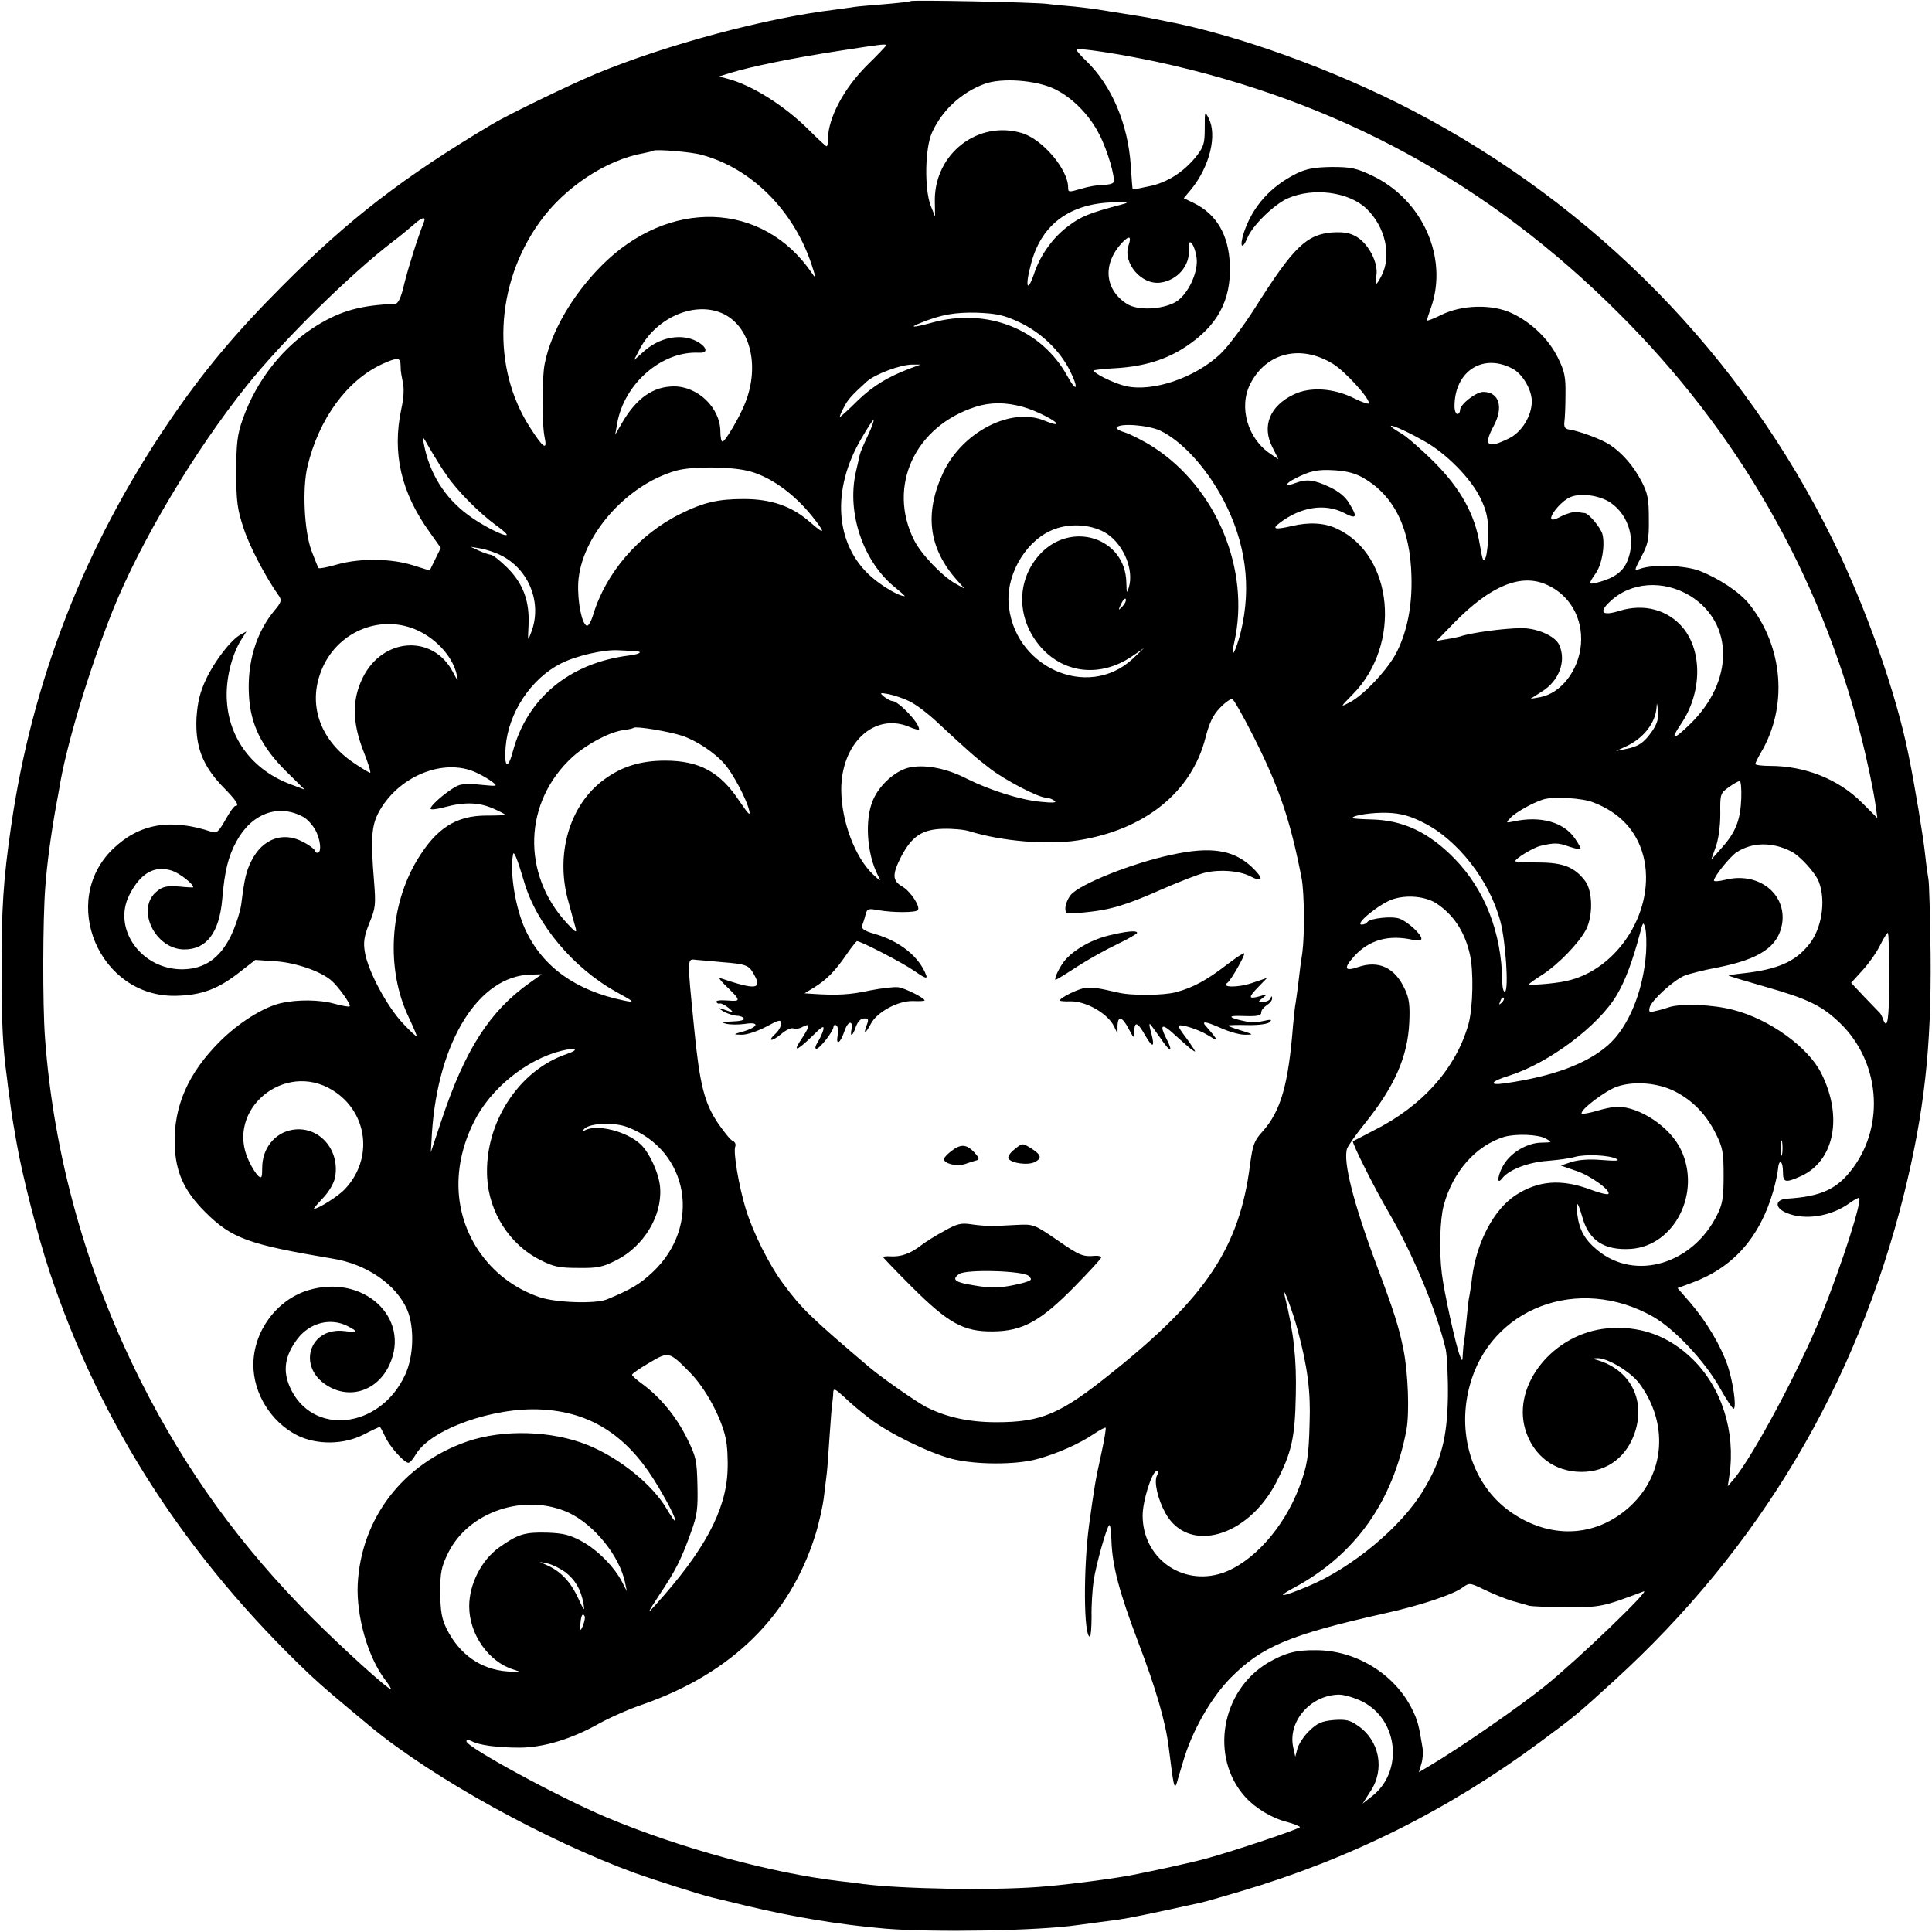 <?xml version="1.0" standalone="no"?>
<!DOCTYPE svg PUBLIC "-//W3C//DTD SVG 20010904//EN"
 "http://www.w3.org/TR/2001/REC-SVG-20010904/DTD/svg10.dtd">
<svg version="1.0" xmlns="http://www.w3.org/2000/svg"
 width="700pt" height="700pt" viewBox="0 0 700 700"
 preserveAspectRatio="xMidYMid meet">
<g transform="translate(0,700) scale(0.1,-0.1)"
fill="#000000" stroke="none">
<path d="M3299 6996 c-2 -2 -44 -7 -93 -11 -49 -4 -98 -8 -110 -10 -11 -2 -43
-6 -71 -10 -249 -30 -609 -126 -865 -232 -91 -38 -315 -146 -377 -183 -322
-192 -518 -343 -758 -584 -174 -174 -292 -316 -414 -496 -305 -450 -495 -937
-571 -1465 -28 -193 -35 -297 -34 -530 0 -186 4 -269 19 -379 2 -17 6 -52 10
-77 6 -48 7 -56 25 -159 20 -117 78 -343 120 -469 183 -551 497 -1036 943
-1459 48 -45 92 -82 222 -190 226 -186 634 -411 957 -529 67 -24 242 -80 278
-88 8 -2 62 -15 120 -29 169 -41 343 -70 509 -84 173 -14 551 -8 695 13 46 6
89 12 150 20 41 6 109 20 296 61 14 3 77 21 141 40 400 118 756 296 1086 540
134 99 139 104 272 225 526 480 877 1070 1050 1764 73 296 99 529 96 865 -2
140 -5 264 -8 275 -2 11 -8 52 -12 90 -6 59 -37 248 -60 360 -45 225 -155 536
-275 780 -328 666 -858 1208 -1523 1555 -280 146 -633 274 -897 324 -14 3 -34
7 -45 9 -11 3 -56 10 -100 17 -44 7 -89 14 -100 16 -10 2 -47 6 -80 10 -34 3
-79 7 -101 10 -51 6 -490 15 -495 10z m-89 -161 c0 -2 -31 -35 -69 -72 -84
-84 -140 -190 -141 -265 0 -16 -2 -28 -5 -28 -3 0 -31 26 -64 59 -88 88 -207
163 -296 186 l-30 8 45 14 c72 22 223 53 385 78 168 26 175 27 175 20z m982
-59 c654 -142 1202 -440 1673 -911 431 -429 726 -943 876 -1525 24 -93 47
-203 55 -260 l6 -44 -56 56 c-85 85 -206 133 -333 133 -29 0 -53 3 -53 7 0 4
9 22 20 41 99 167 81 384 -42 538 -35 44 -111 94 -181 121 -53 20 -169 24
-215 7 -22 -8 -22 -8 5 44 24 45 28 63 27 137 0 72 -4 93 -26 135 -29 56 -68
101 -113 132 -29 20 -111 51 -151 57 -14 2 -18 10 -16 27 2 13 4 58 4 99 1 64
-3 84 -27 133 -34 69 -97 129 -167 162 -72 34 -181 31 -256 -6 -28 -14 -52
-23 -52 -20 0 3 7 25 15 47 63 181 -31 391 -214 478 -57 27 -77 31 -146 31
-62 -1 -90 -6 -126 -23 -95 -47 -160 -119 -192 -214 -17 -52 -7 -67 13 -19 18
44 96 120 145 142 93 41 222 24 286 -37 68 -65 92 -170 55 -242 -21 -41 -26
-40 -19 1 7 44 -27 111 -70 138 -25 15 -45 19 -88 17 -95 -7 -142 -52 -282
-274 -42 -66 -99 -142 -127 -168 -91 -85 -243 -137 -341 -115 -44 10 -122 49
-115 57 3 2 38 6 78 8 103 6 183 31 253 77 116 76 166 169 161 297 -4 110 -49
185 -132 225 l-35 17 26 31 c68 83 96 198 64 259 -14 27 -14 25 -14 -36 0 -57
-4 -68 -31 -103 -46 -57 -106 -95 -171 -108 -32 -7 -59 -12 -59 -11 -1 1 -4
39 -7 86 -10 151 -69 290 -161 379 -20 19 -36 38 -36 41 0 9 156 -15 292 -44z
m-370 -99 c65 -32 126 -94 162 -166 29 -56 59 -159 50 -172 -3 -5 -20 -9 -38
-9 -18 0 -54 -6 -79 -14 -45 -13 -47 -13 -47 5 0 65 -93 175 -168 197 -158 47
-315 -74 -315 -243 l1 -60 -16 40 c-23 61 -21 208 5 265 36 80 106 145 190
176 62 23 188 14 255 -19z m-1280 -238 c180 -48 333 -201 398 -396 17 -51 17
-55 2 -33 -178 262 -520 273 -764 26 -103 -104 -181 -237 -204 -352 -11 -51
-11 -218 -1 -267 11 -51 -4 -42 -52 33 -141 218 -128 519 34 745 90 126 241
226 377 250 18 4 34 7 35 9 7 6 138 -4 175 -15z m1518 -181 c-110 -29 -143
-42 -188 -76 -55 -40 -101 -104 -123 -167 -27 -82 -37 -56 -12 34 38 141 144
216 303 218 52 0 53 0 20 -9z m-2525 -65 c-21 -52 -54 -157 -70 -220 -12 -53
-22 -73 -34 -74 -122 -5 -193 -24 -279 -76 -124 -75 -223 -200 -273 -343 -19
-54 -23 -86 -23 -190 0 -108 4 -136 27 -205 22 -67 81 -179 129 -246 9 -14 6
-23 -16 -49 -68 -81 -101 -190 -94 -310 6 -106 46 -187 136 -276 l66 -65 -53
20 c-135 51 -221 164 -229 302 -5 74 16 161 50 218 l21 33 -21 -11 c-35 -19
-93 -94 -125 -161 -23 -49 -31 -84 -35 -140 -5 -103 21 -173 94 -249 51 -52
63 -71 47 -71 -5 0 -21 -23 -36 -50 -25 -44 -32 -50 -50 -44 -149 50 -262 30
-358 -62 -196 -190 -49 -536 226 -532 97 2 156 24 240 91 l50 39 76 -5 c74 -6
160 -36 199 -69 25 -21 73 -88 67 -94 -2 -3 -29 2 -58 10 -51 14 -130 15 -189
2 -64 -14 -155 -71 -224 -140 -114 -114 -167 -234 -163 -373 3 -100 34 -168
110 -244 96 -96 157 -118 461 -169 125 -20 232 -94 272 -187 26 -63 23 -168
-8 -234 -91 -198 -339 -224 -418 -44 -26 59 -18 113 27 173 45 60 121 79 183
47 40 -21 38 -24 -10 -18 -128 17 -176 -128 -65 -197 83 -52 183 -19 226 75
79 171 -95 331 -295 270 -114 -35 -198 -149 -198 -270 0 -104 64 -207 158
-255 71 -36 170 -35 243 3 29 15 55 27 57 27 2 0 10 -15 18 -32 14 -35 70 -98
86 -98 5 0 17 14 27 31 54 91 282 172 456 162 173 -9 303 -91 405 -252 47 -75
86 -151 77 -151 -2 0 -16 20 -30 44 -51 87 -171 184 -285 230 -130 53 -308 58
-438 13 -233 -81 -384 -279 -396 -518 -5 -116 37 -264 100 -346 14 -18 23 -33
20 -33 -12 0 -176 149 -286 259 -259 260 -455 531 -617 851 -199 394 -319 823
-350 1250 -9 122 -8 429 1 545 6 86 23 208 41 305 3 14 7 39 10 55 25 155 108
428 193 642 100 249 297 580 488 818 131 164 378 406 529 521 28 21 61 49 75
61 30 27 45 30 35 6z m2554 -82 c-22 -63 46 -144 115 -135 62 8 109 63 103
121 -4 47 20 23 28 -28 9 -52 -30 -136 -75 -163 -49 -28 -138 -32 -177 -7 -80
51 -89 143 -20 219 28 30 38 28 26 -7z m-1475 -245 c102 -43 141 -187 86 -326
-21 -53 -72 -139 -82 -140 -5 0 -8 17 -8 38 -1 84 -81 162 -168 162 -75 0
-135 -42 -187 -130 l-26 -45 7 40 c25 145 162 264 296 257 54 -3 8 47 -50 55
-51 7 -105 -11 -149 -50 l-36 -32 18 35 c58 116 196 179 299 136z m1078 -33
c79 -37 146 -101 183 -173 34 -67 28 -87 -7 -24 -94 172 -292 250 -491 195
-69 -19 -88 -19 -39 0 72 29 122 38 202 36 71 -3 96 -8 152 -34z m1137 -151
c43 -26 131 -122 131 -143 0 -5 -24 3 -52 17 -75 38 -162 44 -222 14 -85 -41
-115 -114 -76 -190 l22 -44 -28 19 c-83 54 -117 170 -74 254 58 114 183 144
299 73z m-3378 1 c1 -10 1 -21 1 -24 0 -3 3 -22 7 -42 6 -23 4 -59 -5 -99 -34
-160 -1 -303 104 -448 l39 -55 -20 -41 -20 -41 -61 19 c-79 25 -192 26 -274 3
-34 -10 -65 -16 -68 -13 -2 3 -14 32 -26 64 -26 73 -33 224 -14 304 41 172
143 312 271 371 50 23 65 24 66 2z m4033 -21 c34 -20 66 -75 66 -116 0 -53
-37 -113 -84 -135 -77 -38 -92 -26 -55 44 38 69 21 125 -37 125 -26 0 -84 -45
-84 -66 0 -8 -4 -14 -10 -14 -5 0 -10 12 -10 28 0 129 106 195 214 134z
m-2184 4 c-83 -31 -137 -64 -193 -118 -32 -32 -61 -58 -63 -58 -3 0 3 14 12
31 15 31 29 46 85 97 31 27 122 61 164 61 l30 0 -35 -13z m405 -140 c49 -13
130 -55 122 -62 -2 -3 -21 3 -43 12 -120 50 -296 -40 -366 -187 -70 -149 -54
-276 51 -393 l26 -29 -34 19 c-48 27 -125 108 -149 157 -98 195 3 413 223 483
53 17 109 17 170 0z m-561 -105 c-14 -29 -27 -60 -29 -69 -2 -9 -8 -37 -14
-62 -34 -149 27 -327 144 -420 21 -17 35 -30 33 -30 -21 0 -81 35 -122 71
-131 116 -145 315 -34 502 22 38 41 67 43 65 2 -2 -7 -28 -21 -57z m1059 19
c80 -38 169 -136 229 -250 82 -156 103 -315 64 -478 -19 -76 -41 -112 -24 -39
59 262 -64 559 -293 707 -34 22 -80 45 -100 52 -21 6 -36 15 -33 19 10 17 113
9 157 -11z m955 -37 c82 -45 173 -138 207 -210 21 -44 27 -72 27 -122 0 -36
-4 -77 -9 -90 -8 -21 -11 -15 -21 44 -18 111 -69 203 -164 299 -46 46 -100 93
-120 105 -85 50 -17 29 80 -26z m-3539 -126 c38 -56 118 -136 178 -180 24 -17
41 -32 39 -35 -8 -7 -91 35 -141 73 -85 63 -139 151 -159 255 -7 34 -6 33 21
-15 16 -27 43 -72 62 -98z m1086 18 c79 -17 169 -80 238 -166 50 -63 47 -69
-9 -20 -65 57 -140 83 -239 83 -93 0 -146 -12 -230 -54 -150 -74 -270 -213
-316 -366 -7 -23 -17 -41 -23 -39 -18 6 -34 87 -31 155 9 167 173 356 356 407
54 15 187 15 254 0z m2237 -28 c111 -65 168 -184 172 -356 3 -104 -15 -196
-52 -271 -30 -62 -120 -158 -172 -185 -35 -18 -35 -18 11 29 178 180 148 504
-56 600 -45 22 -102 25 -165 10 -61 -14 -73 -11 -44 11 77 59 164 72 233 37
47 -25 51 -16 19 35 -13 23 -39 44 -72 59 -56 26 -81 29 -122 14 -39 -15 -41
-4 -2 16 55 28 80 34 145 30 44 -3 75 -11 105 -29z m893 -88 c67 -46 93 -136
61 -212 -15 -37 -46 -60 -99 -75 -43 -12 -44 -10 -16 30 23 32 35 101 25 142
-6 24 -49 75 -64 77 -4 0 -16 2 -27 4 -11 2 -37 -5 -57 -15 -26 -14 -38 -16
-38 -7 1 19 42 65 70 76 38 16 106 6 145 -20z m-1824 -113 c61 -41 98 -131 79
-194 -7 -24 -8 -22 -9 17 -3 163 -201 227 -315 101 -86 -96 -83 -237 8 -338
85 -93 214 -106 326 -31 l45 31 -41 -39 c-165 -153 -438 -27 -450 207 -5 109
70 228 167 263 61 23 140 16 190 -17z m-2196 -78 c102 -51 150 -173 110 -278
-13 -35 -13 -35 -10 25 4 87 -19 150 -77 208 -26 26 -53 47 -60 47 -7 1 -26 7
-43 15 l-30 14 35 -6 c19 -3 53 -14 75 -25z m3788 -106 c84 -37 133 -121 125
-217 -8 -94 -72 -177 -148 -191 l-35 -6 41 26 c63 39 90 111 63 170 -15 32
-81 61 -138 60 -60 0 -185 -17 -220 -30 -8 -2 -30 -7 -50 -10 l-36 -6 65 67
c131 133 240 178 333 137z m521 -41 c159 -99 159 -310 -1 -465 -59 -58 -73
-59 -35 -3 78 112 82 264 10 352 -55 66 -141 89 -230 62 -63 -20 -77 -6 -35
33 75 72 194 80 291 21z m-2058 -39 c-15 -15 -15 -15 -4 10 7 15 15 23 17 17
2 -6 -4 -18 -13 -27z m-2575 -77 c80 -28 149 -100 164 -170 6 -27 5 -26 -14
10 -72 138 -255 126 -327 -21 -39 -80 -38 -161 3 -266 17 -43 28 -78 24 -78
-3 0 -30 16 -58 35 -118 79 -165 201 -124 321 47 141 196 216 332 169z m808
-84 c33 -1 21 -11 -20 -16 -215 -27 -369 -154 -421 -348 -18 -68 -32 -58 -26
17 10 124 92 247 200 302 55 28 155 51 208 48 19 -1 46 -2 59 -3z m996 -182
c22 -10 67 -44 100 -75 114 -106 140 -129 195 -171 56 -42 173 -103 200 -103
8 0 22 -5 30 -11 11 -7 -3 -9 -50 -4 -74 7 -184 42 -268 84 -76 39 -156 53
-212 39 -49 -13 -105 -64 -127 -117 -31 -71 -22 -196 18 -273 12 -23 11 -23
-16 2 -66 61 -116 192 -117 307 -1 169 119 282 245 230 20 -9 37 -13 37 -9 0
24 -75 102 -97 102 -5 0 -18 7 -29 15 -18 15 -17 16 16 10 19 -4 53 -15 75
-26z m1250 -134 c90 -179 131 -300 171 -507 10 -51 11 -205 3 -267 -5 -31 -11
-78 -14 -106 -3 -27 -8 -61 -10 -75 -3 -14 -7 -52 -10 -85 -17 -217 -45 -311
-110 -384 -31 -34 -36 -48 -46 -122 -38 -298 -159 -480 -501 -753 -186 -150
-255 -179 -418 -179 -99 0 -181 18 -254 55 -38 20 -157 103 -206 144 -212 180
-246 213 -311 301 -52 69 -111 188 -137 273 -25 82 -46 206 -38 226 3 8 -1 17
-9 20 -8 3 -32 33 -54 65 -49 73 -66 140 -86 344 -26 264 -27 251 10 247 17
-1 57 -5 90 -8 89 -7 98 -11 116 -43 32 -56 9 -59 -121 -15 -8 3 -1 -7 15 -23
61 -59 62 -62 11 -58 -28 2 -44 0 -40 -6 3 -5 9 -7 12 -5 4 2 19 -5 32 -16 14
-11 18 -18 10 -15 -8 3 -24 8 -35 12 -14 4 -12 2 5 -9 14 -8 35 -15 47 -16 12
0 25 -4 28 -10 4 -6 -13 -10 -42 -11 -36 -1 -42 -3 -23 -8 14 -4 44 -4 68 -1
54 9 52 -10 -4 -27 -39 -11 -39 -11 -8 -12 18 -1 57 12 88 28 50 27 56 28 56
12 0 -10 -9 -26 -20 -36 -32 -29 -14 -30 20 -2 17 15 37 24 44 21 8 -3 24 -1
35 6 28 14 26 3 -4 -43 -34 -50 -20 -47 37 8 37 37 45 41 41 23 -4 -13 -13
-33 -21 -45 -8 -13 -10 -23 -4 -23 12 0 62 64 62 80 0 6 5 8 10 5 6 -3 8 -20
5 -36 -7 -40 10 -29 25 16 12 36 32 40 25 5 -6 -30 5 -24 16 10 7 19 18 30 30
30 16 0 17 -4 9 -25 -13 -34 -4 -31 15 5 22 43 98 84 152 83 24 -1 43 0 43 2
0 9 -69 44 -95 48 -17 2 -64 -4 -105 -12 -68 -15 -117 -18 -205 -12 l-30 2 36
22 c45 28 76 60 117 120 18 26 35 47 37 47 14 0 163 -77 205 -106 40 -28 51
-32 46 -18 -25 67 -94 123 -186 150 -39 11 -50 19 -46 31 3 8 9 26 12 39 6 22
9 23 48 16 51 -9 132 -9 141 0 12 11 -26 69 -56 86 -36 21 -37 43 -4 108 39
74 76 99 152 101 35 1 78 -3 96 -9 116 -36 281 -50 392 -33 243 38 413 175
463 373 14 54 27 81 52 107 19 20 39 34 45 32 5 -1 42 -66 80 -142z m1441 26
c-30 -43 -50 -56 -96 -65 l-35 -7 35 16 c64 29 108 85 112 142 1 20 2 17 5
-11 3 -29 -2 -47 -21 -75z m-3514 -17 c51 -17 118 -61 154 -103 30 -34 79
-127 88 -166 6 -24 -1 -17 -34 31 -70 107 -146 148 -270 148 -89 0 -157 -21
-222 -69 -124 -91 -177 -269 -129 -440 10 -38 22 -81 26 -95 6 -22 2 -20 -30
14 -167 180 -158 442 20 604 54 48 134 90 185 97 18 2 34 6 36 8 7 7 128 -13
176 -29z m-747 -133 c22 -10 49 -26 60 -35 19 -15 16 -15 -37 -10 -31 4 -68 4
-82 0 -27 -7 -106 -71 -106 -86 0 -5 24 -2 53 6 71 19 124 17 175 -6 23 -10
42 -20 42 -22 0 -2 -30 -3 -67 -3 -111 0 -182 -46 -251 -160 -101 -167 -114
-398 -31 -571 16 -34 29 -65 29 -68 0 -4 -23 17 -50 46 -57 60 -127 190 -138
258 -6 36 -3 57 16 105 23 55 24 67 17 155 -12 147 -9 196 15 243 69 133 236
203 355 148z m4584 -93 c-3 -79 -20 -123 -70 -179 l-39 -44 16 45 c10 26 17
76 17 120 -1 73 0 76 31 98 17 12 34 22 39 22 5 0 7 -28 6 -62z m-537 -15 c97
-37 158 -103 182 -194 49 -191 -90 -415 -282 -454 -41 -9 -132 -16 -132 -11 0
2 22 18 49 35 57 37 131 113 157 162 26 49 25 139 -2 176 -38 51 -80 68 -171
68 -46 0 -83 2 -83 5 0 9 65 49 91 55 50 12 64 12 103 -2 22 -7 41 -12 43 -10
2 2 -7 19 -20 38 -40 60 -125 84 -222 63 -29 -6 -30 -6 -12 13 16 18 79 54
117 66 35 12 142 6 182 -10z m-4673 -53 c12 -6 31 -26 41 -43 21 -34 27 -87
10 -87 -5 0 -10 4 -10 9 0 4 -19 19 -43 31 -72 38 -146 11 -186 -69 -19 -37
-25 -63 -37 -158 -4 -28 -21 -80 -38 -115 -40 -81 -96 -119 -175 -120 -149 -1
-255 147 -192 270 40 79 92 108 155 87 28 -10 76 -47 76 -60 0 -1 -24 0 -52 3
-43 3 -58 0 -79 -17 -79 -62 -8 -211 99 -211 80 0 126 60 137 180 9 106 22
157 52 212 55 101 152 137 242 88z m4057 -20 c124 -61 241 -210 280 -358 19
-69 31 -247 17 -255 -5 -3 -10 13 -10 39 -3 176 -63 330 -173 443 -95 97 -188
140 -304 142 -36 1 -66 3 -66 5 0 10 73 21 128 19 47 -2 81 -11 128 -35z
m1334 -105 c32 -16 88 -78 100 -110 27 -70 10 -174 -38 -230 -49 -60 -112 -87
-232 -101 -30 -3 -56 -7 -57 -8 -2 -2 56 -19 129 -40 159 -45 210 -70 276
-134 142 -138 162 -365 47 -522 -57 -78 -115 -105 -240 -113 -45 -3 -46 -34
-1 -52 65 -27 159 -13 226 35 15 11 31 20 35 20 16 0 -59 -235 -137 -429 -79
-194 -244 -503 -315 -589 l-23 -27 6 40 c23 157 -28 318 -134 421 -86 84 -190
122 -309 111 -194 -18 -344 -203 -297 -365 28 -96 106 -155 204 -155 95 0 168
57 196 151 34 115 -22 218 -135 253 -22 6 -23 7 -5 8 37 2 122 -49 154 -92
106 -144 93 -326 -32 -443 -118 -110 -278 -123 -420 -32 -146 92 -212 280
-164 464 74 285 395 407 666 253 78 -45 186 -160 241 -257 25 -45 48 -79 51
-76 10 9 -3 97 -22 155 -25 73 -76 159 -135 228 l-47 54 54 20 c148 55 244
164 292 329 9 31 17 68 18 82 3 39 18 31 18 -9 0 -40 8 -42 66 -16 120 55 152
215 73 372 -47 95 -189 197 -319 230 -74 20 -193 24 -235 9 -11 -4 -32 -10
-47 -13 -22 -6 -25 -4 -21 13 7 26 86 98 126 115 18 7 73 21 122 30 151 30
218 75 232 158 17 109 -87 190 -207 159 -22 -5 -40 -7 -40 -2 0 14 58 86 82
102 57 37 129 38 198 3z m-4591 -110 c45 -154 178 -313 336 -400 64 -35 68
-39 25 -30 -174 36 -292 121 -355 253 -37 78 -59 211 -46 277 3 14 16 -19 40
-100z m3305 -78 c62 -41 102 -101 121 -182 15 -61 12 -194 -4 -254 -45 -161
-167 -299 -346 -388 -38 -20 -71 -37 -73 -38 -5 -4 79 -172 128 -255 89 -152
175 -359 208 -498 5 -24 9 -103 8 -175 -3 -147 -23 -226 -88 -335 -79 -133
-259 -283 -420 -350 -93 -39 -119 -42 -52 -6 223 119 360 311 410 574 11 62 6
206 -11 290 -16 81 -35 140 -95 300 -87 232 -125 384 -109 429 5 12 33 52 63
89 108 134 156 242 162 366 3 61 0 88 -15 120 -36 80 -95 108 -171 82 -49 -17
-53 -4 -12 41 54 58 124 77 210 58 20 -4 32 -3 32 4 0 16 -49 61 -78 72 -27
11 -109 2 -118 -12 -3 -5 -12 -9 -20 -9 -29 0 66 77 113 92 52 17 118 10 157
-15z m760 -179 c-10 -140 -64 -270 -138 -335 -78 -68 -200 -113 -373 -138 -62
-9 -53 7 16 28 142 45 323 180 389 292 30 50 58 125 83 220 12 46 13 47 20 22
4 -15 5 -55 3 -89z m881 -87 c0 -153 -6 -196 -22 -155 -3 10 -9 21 -12 24 -3
3 -28 29 -55 57 l-49 52 41 45 c23 25 52 66 64 91 12 25 25 45 28 45 3 0 5
-72 5 -159z m-4926 -22 c-145 -103 -234 -242 -319 -497 l-39 -117 4 70 c22
333 170 570 359 574 l39 1 -44 -31z m3522 -72 c-10 -9 -11 -8 -5 6 3 10 9 15
12 12 3 -3 0 -11 -7 -18z m-3388 -186 c-174 -59 -298 -251 -288 -446 6 -127
82 -245 192 -300 49 -25 70 -29 139 -29 70 -1 88 3 139 29 97 50 163 158 157
258 -2 50 -37 128 -70 160 -50 48 -161 76 -204 51 -10 -5 -10 -4 -1 6 20 21
108 25 157 6 222 -85 269 -357 91 -525 -47 -44 -79 -63 -166 -99 -42 -17 -185
-12 -244 8 -93 32 -168 90 -222 170 -90 136 -96 305 -16 465 60 121 191 227
318 258 53 13 66 4 18 -12z m-848 -131 c128 -79 149 -249 44 -359 -23 -25 -96
-71 -112 -71 -2 0 13 18 33 39 22 23 40 54 44 75 19 102 -61 190 -157 172 -63
-12 -107 -68 -107 -137 0 -35 -2 -40 -14 -30 -8 7 -24 32 -35 56 -86 183 129
363 304 255z m4863 -4 c65 -33 115 -85 149 -154 25 -50 28 -68 28 -152 0 -79
-4 -103 -23 -141 -89 -180 -298 -242 -435 -128 -45 37 -65 73 -72 128 -7 56 1
51 19 -12 24 -83 80 -118 175 -112 159 11 256 205 181 360 -39 82 -149 155
-230 155 -15 0 -49 -7 -75 -15 -27 -8 -51 -12 -54 -10 -10 11 86 84 128 98 62
21 147 14 209 -17z m-468 -171 c25 -14 25 -14 -14 -15 -48 0 -105 -31 -134
-74 -24 -35 -33 -86 -9 -55 24 31 94 58 164 63 37 3 82 9 98 14 37 11 127 7
152 -7 13 -7 -1 -8 -53 -4 -46 4 -84 1 -110 -7 l-39 -13 55 -19 c53 -17 129
-73 117 -84 -3 -3 -31 3 -62 15 -108 41 -193 34 -276 -21 -77 -52 -138 -167
-155 -294 -3 -27 -8 -58 -10 -69 -3 -11 -7 -48 -10 -82 -3 -34 -7 -70 -9 -80
-2 -10 -4 -31 -5 -48 -1 -29 -2 -29 -11 -6 -14 35 -57 229 -65 297 -10 80 -7
196 7 247 33 122 116 216 219 248 42 12 123 9 150 -6z m857 -57 c-2 -13 -4 -3
-4 22 0 25 2 35 4 23 2 -13 2 -33 0 -45z m-1755 -638 c36 -135 47 -222 43
-335 -3 -124 -9 -157 -37 -232 -56 -149 -170 -276 -281 -313 -146 -47 -287 56
-287 209 0 53 34 161 51 161 6 0 7 -6 1 -16 -12 -22 3 -87 31 -137 82 -147
296 -88 400 110 57 110 69 162 72 318 3 130 -7 226 -40 359 -13 55 30 -58 47
-124z m-2203 -152 c56 -56 114 -163 130 -238 6 -24 9 -78 7 -120 -6 -144 -85
-290 -261 -485 -32 -36 -31 -32 13 35 61 91 82 134 115 227 23 62 26 86 24
171 -2 91 -5 105 -39 173 -38 76 -95 146 -160 194 -21 15 -38 30 -38 34 0 4
28 23 62 43 71 42 72 42 147 -34z m651 -167 c70 -54 217 -126 300 -147 84 -21
228 -22 306 -1 71 19 154 55 208 92 21 14 40 24 42 22 2 -2 -5 -45 -16 -95
-22 -100 -24 -113 -44 -257 -21 -156 -20 -405 3 -405 3 0 6 33 6 73 -1 39 3
97 7 127 9 61 48 199 57 204 4 3 7 -23 8 -56 3 -91 28 -186 97 -368 63 -165
100 -290 111 -385 17 -137 20 -152 29 -124 2 8 12 41 22 74 31 110 101 233
173 306 113 114 214 156 556 233 132 29 251 69 284 94 25 18 26 18 82 -9 31
-15 76 -33 100 -40 24 -7 51 -14 59 -17 8 -2 69 -5 135 -5 122 -1 132 1 280
57 31 12 -238 -247 -355 -341 -92 -75 -315 -229 -422 -292 l-37 -22 9 31 c5
16 7 42 4 58 -13 82 -18 100 -39 142 -64 126 -203 211 -347 211 -73 1 -112
-10 -173 -45 -171 -101 -213 -343 -83 -487 36 -40 97 -77 150 -90 26 -7 48
-16 48 -19 0 -6 -240 -87 -340 -114 -50 -14 -202 -47 -275 -61 -82 -15 -248
-36 -334 -42 -175 -13 -495 -7 -636 11 -17 3 -53 7 -80 10 -249 29 -582 120
-849 232 -173 73 -506 254 -506 275 0 6 7 6 18 1 26 -15 94 -24 174 -24 86 0
189 31 288 87 36 20 109 53 163 71 318 112 528 318 620 609 14 44 28 107 32
140 4 33 9 74 11 90 2 17 6 77 10 135 4 58 8 112 10 120 1 8 3 24 3 35 1 16 6
14 39 -16 20 -20 62 -55 92 -78z m-1089 -342 c93 -44 184 -157 204 -254 l6
-30 -17 33 c-28 55 -89 116 -145 147 -44 24 -68 30 -127 32 -81 2 -105 -5
-174 -54 -64 -46 -108 -133 -108 -213 0 -101 70 -201 160 -229 32 -10 31 -11
-21 -7 -97 7 -175 62 -221 155 -18 37 -22 63 -23 131 0 73 4 93 28 142 74 152
279 220 438 147z m-13 -215 c36 -28 57 -63 66 -114 5 -30 3 -28 -19 19 -27 59
-62 96 -109 118 l-31 14 30 -6 c17 -4 45 -18 63 -31z m71 -166 c0 -7 -4 -22
-9 -33 -7 -16 -9 -14 -7 13 1 17 5 32 9 32 4 0 8 -6 7 -12z m2817 -303 c131
-66 150 -255 34 -344 l-33 -26 28 44 c54 80 33 186 -46 239 -28 20 -43 23 -87
20 -43 -4 -59 -11 -88 -39 -19 -18 -38 -47 -43 -64 l-8 -30 -8 37 c-18 93 64
186 166 188 19 0 57 -11 85 -25z"/>
<path d="M4245 3903 c-142 -30 -332 -106 -365 -145 -11 -13 -19 -34 -20 -47 0
-23 1 -23 68 -17 95 9 151 26 282 84 64 28 134 55 156 60 56 13 125 7 164 -13
48 -25 50 -8 4 35 -66 61 -148 74 -289 43z"/>
<path d="M4015 3610 c-68 -17 -135 -58 -164 -99 -19 -28 -33 -61 -26 -61 2 0
37 21 78 48 40 26 105 62 145 81 40 19 72 38 72 41 0 10 -40 6 -105 -10z"/>
<path d="M4444 3504 c-70 -54 -122 -83 -184 -99 -45 -12 -163 -13 -210 -1 -70
16 -87 19 -114 17 -25 -1 -96 -36 -96 -46 0 -2 17 -4 38 -3 58 1 137 -45 159
-92 l12 -25 0 28 c1 38 17 34 40 -10 20 -37 20 -37 21 -10 0 38 12 34 39 -14
27 -47 36 -45 23 5 -6 20 -9 36 -6 36 2 0 19 -24 39 -52 36 -54 48 -52 19 3
-24 48 -13 52 31 11 22 -20 49 -44 59 -52 18 -13 19 -13 11 0 -5 8 -19 29 -32
46 -13 17 -23 33 -23 36 0 11 70 -10 107 -33 33 -20 36 -21 23 -4 -8 11 -21
26 -28 34 -22 23 -7 22 52 -4 31 -14 71 -25 89 -24 30 0 29 1 -15 15 -27 8
-48 16 -48 18 0 2 31 3 69 2 42 -1 75 4 82 11 9 9 3 10 -22 4 -19 -4 -41 -7
-49 -5 -75 14 -91 25 -34 23 61 -2 74 0 74 14 0 7 9 18 20 25 11 7 20 18 19
25 0 9 -2 9 -6 0 -2 -7 -14 -13 -26 -13 -20 0 -20 0 -1 15 17 13 16 14 -13 5
-41 -11 -41 -4 -2 36 l30 31 -56 -19 c-50 -17 -113 -16 -88 1 13 9 66 102 61
107 -3 2 -31 -17 -64 -42z"/>
<path d="M3676 2836 c-17 -13 -26 -28 -22 -34 11 -17 71 -25 96 -12 26 14 23
26 -15 50 -31 19 -31 19 -59 -4z"/>
<path d="M3446 2829 c-14 -11 -26 -24 -26 -28 0 -17 45 -28 75 -19 17 6 36 12
44 14 11 3 8 10 -9 29 -29 30 -49 31 -84 4z"/>
<path d="M3421 2540 c-30 -16 -68 -40 -85 -53 -37 -29 -72 -41 -108 -39 -16 1
-28 0 -28 -3 0 -2 47 -51 105 -109 132 -131 186 -161 292 -160 108 1 172 36
296 162 53 54 97 102 97 106 0 4 -10 7 -22 6 -45 -4 -57 1 -139 58 -82 56 -85
57 -144 54 -88 -5 -115 -5 -165 2 -38 6 -53 2 -99 -24z m306 -163 c14 -14 12
-16 -23 -26 -72 -18 -109 -20 -176 -8 -69 11 -81 21 -53 41 25 18 233 12 252
-7z"/>
</g>
</svg>

